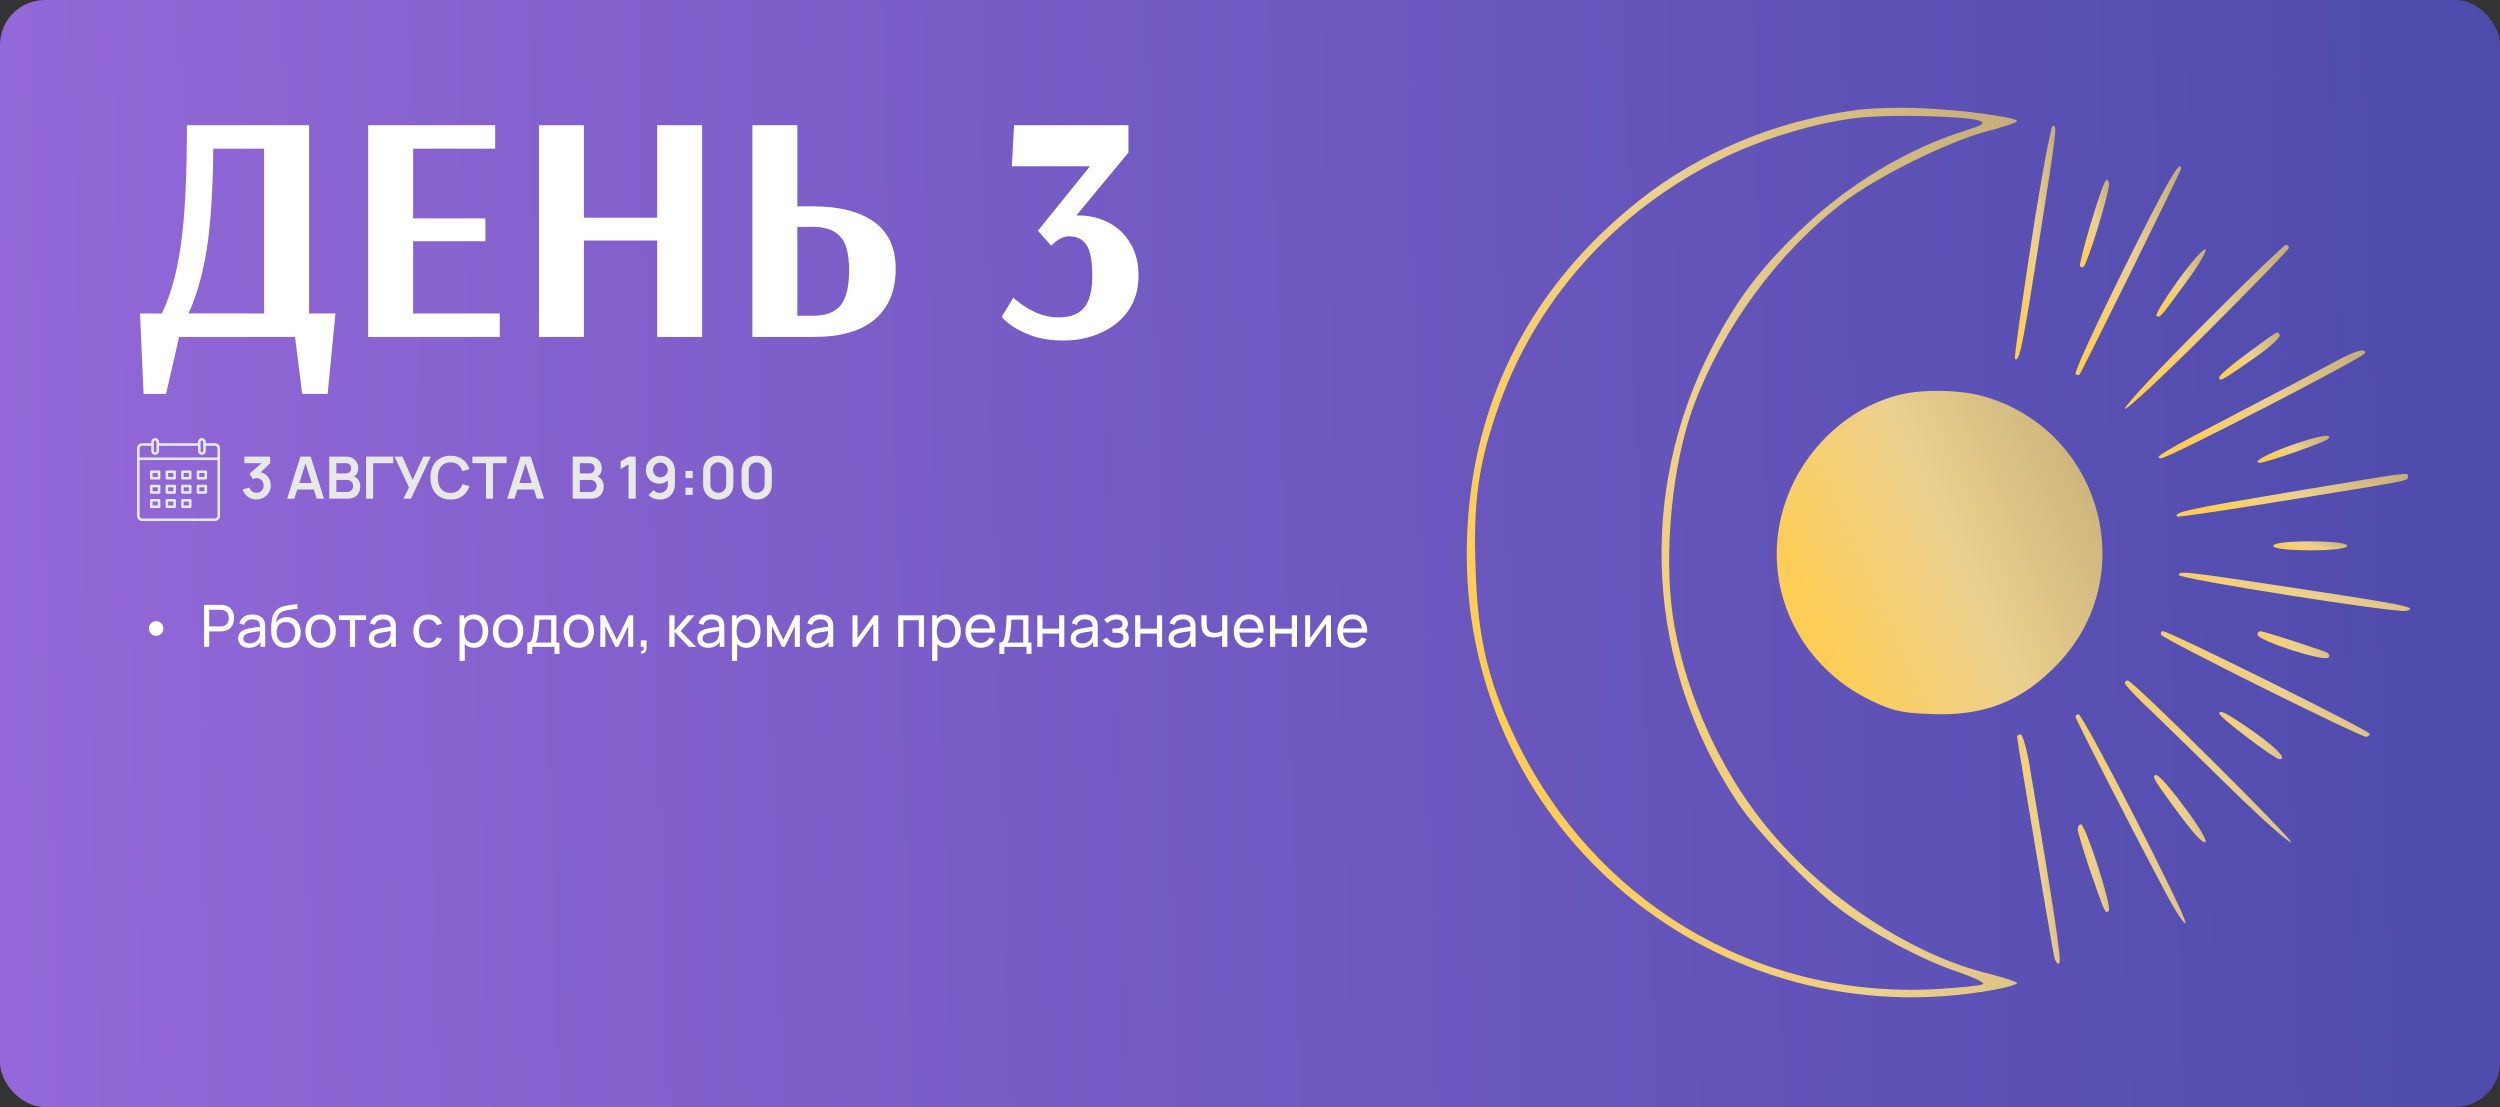 <?xml version="1.0" encoding="UTF-8"?> <svg xmlns="http://www.w3.org/2000/svg" width="1113" height="493" viewBox="0 0 1113 493" fill="none"><rect x="0" y="0" width="1113" height="493" fill="#333333" stroke="none"/> <rect width="1113" height="492.841" rx="20" fill="url(#paint0_linear_33_27105)"></rect> <path d="M114.176 222.351C113.24 222.351 112.356 222.169 111.524 221.805C110.692 221.441 109.968 220.925 109.353 220.258C108.746 219.591 108.309 218.802 108.04 217.892L111.069 217.073C111.286 217.818 111.68 218.395 112.252 218.802C112.833 219.201 113.47 219.396 114.163 219.387C114.778 219.387 115.329 219.244 115.814 218.958C116.299 218.672 116.681 218.286 116.958 217.801C117.235 217.307 117.374 216.757 117.374 216.15C117.374 215.223 117.075 214.447 116.477 213.823C115.879 213.199 115.108 212.887 114.163 212.887C113.877 212.887 113.595 212.926 113.318 213.004C113.049 213.082 112.789 213.19 112.538 213.329L111.108 210.859L117.4 205.477L117.673 206.231H108.768V203.28H120.247V206.244L115.19 211.106L115.164 210.183C116.299 210.261 117.266 210.577 118.063 211.132C118.869 211.687 119.484 212.402 119.909 213.277C120.342 214.152 120.559 215.11 120.559 216.15C120.559 217.329 120.269 218.386 119.688 219.322C119.116 220.258 118.345 220.999 117.374 221.545C116.412 222.082 115.346 222.351 114.176 222.351ZM127.833 222L133.735 203.28H138.324L144.226 222H141.002L135.646 205.204H136.348L131.057 222H127.833ZM131.122 217.944V215.019H140.95V217.944H131.122ZM146.576 222V203.28H153.999C155.264 203.28 156.3 203.536 157.106 204.047C157.921 204.55 158.523 205.195 158.913 205.984C159.312 206.773 159.511 207.587 159.511 208.428C159.511 209.459 159.264 210.335 158.77 211.054C158.285 211.773 157.622 212.259 156.781 212.51V211.86C157.96 212.129 158.852 212.688 159.459 213.537C160.074 214.386 160.382 215.353 160.382 216.436C160.382 217.545 160.17 218.516 159.745 219.348C159.32 220.18 158.688 220.83 157.847 221.298C157.015 221.766 155.984 222 154.753 222H146.576ZM149.748 219.049H154.363C154.909 219.049 155.399 218.941 155.832 218.724C156.265 218.499 156.603 218.187 156.846 217.788C157.097 217.381 157.223 216.9 157.223 216.345C157.223 215.842 157.115 215.392 156.898 214.993C156.681 214.594 156.365 214.278 155.949 214.044C155.533 213.801 155.035 213.68 154.454 213.68H149.748V219.049ZM149.748 210.755H153.96C154.411 210.755 154.814 210.668 155.169 210.495C155.524 210.322 155.806 210.066 156.014 209.728C156.222 209.39 156.326 208.974 156.326 208.48C156.326 207.83 156.118 207.288 155.702 206.855C155.286 206.422 154.705 206.205 153.96 206.205H149.748V210.755ZM162.978 222V203.28H175.068V206.218H166.111V222H162.978ZM179.616 222L182.086 216.956L175.625 203.28H179.161L183.724 213.654L188.43 203.28H191.771L182.957 222H179.616ZM200.577 222.39C198.705 222.39 197.102 221.983 195.767 221.168C194.432 220.345 193.405 219.201 192.686 217.736C191.975 216.271 191.62 214.573 191.62 212.64C191.62 210.707 191.975 209.009 192.686 207.544C193.405 206.079 194.432 204.94 195.767 204.125C197.102 203.302 198.705 202.89 200.577 202.89C202.735 202.89 204.533 203.432 205.972 204.515C207.411 205.59 208.42 207.041 209.001 208.87L205.842 209.741C205.478 208.519 204.858 207.566 203.983 206.881C203.108 206.188 201.972 205.841 200.577 205.841C199.32 205.841 198.272 206.123 197.431 206.686C196.599 207.249 195.971 208.042 195.546 209.065C195.13 210.079 194.918 211.271 194.909 212.64C194.909 214.009 195.117 215.205 195.533 216.228C195.958 217.242 196.59 218.031 197.431 218.594C198.272 219.157 199.32 219.439 200.577 219.439C201.972 219.439 203.108 219.092 203.983 218.399C204.858 217.706 205.478 216.752 205.842 215.539L209.001 216.41C208.42 218.239 207.411 219.695 205.972 220.778C204.533 221.853 202.735 222.39 200.577 222.39ZM216.353 222V206.218H210.295V203.28H225.544V206.218H219.486V222H216.353ZM225.815 222L231.717 203.28H236.306L242.208 222H238.984L233.628 205.204H234.33L229.039 222H225.815ZM229.104 217.944V215.019H238.932V217.944H229.104ZM254.968 222V203.28H262.391C263.657 203.28 264.692 203.536 265.498 204.047C266.313 204.55 266.915 205.195 267.305 205.984C267.704 206.773 267.903 207.587 267.903 208.428C267.903 209.459 267.656 210.335 267.162 211.054C266.677 211.773 266.014 212.259 265.173 212.51V211.86C266.352 212.129 267.245 212.688 267.851 213.537C268.467 214.386 268.774 215.353 268.774 216.436C268.774 217.545 268.562 218.516 268.137 219.348C267.713 220.18 267.08 220.83 266.239 221.298C265.407 221.766 264.376 222 263.145 222H254.968ZM258.14 219.049H262.755C263.301 219.049 263.791 218.941 264.224 218.724C264.658 218.499 264.996 218.187 265.238 217.788C265.49 217.381 265.615 216.9 265.615 216.345C265.615 215.842 265.507 215.392 265.29 214.993C265.074 214.594 264.757 214.278 264.341 214.044C263.925 213.801 263.427 213.68 262.846 213.68H258.14V219.049ZM258.14 210.755H262.352C262.803 210.755 263.206 210.668 263.561 210.495C263.917 210.322 264.198 210.066 264.406 209.728C264.614 209.39 264.718 208.974 264.718 208.48C264.718 207.83 264.51 207.288 264.094 206.855C263.678 206.422 263.098 206.205 262.352 206.205H258.14V210.755ZM279.826 222V206.699L276.316 208.844V205.386L279.826 203.28H283.024V222H279.826ZM294.021 202.916C295.243 202.916 296.344 203.206 297.323 203.787C298.303 204.359 299.074 205.156 299.637 206.179C300.209 207.193 300.495 208.363 300.495 209.689V215.396C300.495 216.809 300.209 218.044 299.637 219.101C299.074 220.15 298.281 220.96 297.258 221.532C296.236 222.104 295.04 222.39 293.67 222.39C292.726 222.39 291.833 222.23 290.992 221.909C290.152 221.58 289.398 221.077 288.73 220.401L290.979 218.204C291.317 218.594 291.72 218.902 292.188 219.127C292.665 219.344 293.159 219.452 293.67 219.452C294.398 219.452 295.035 219.283 295.581 218.945C296.127 218.598 296.552 218.152 296.855 217.606C297.159 217.051 297.31 216.458 297.31 215.825V212.718L297.869 213.342C297.341 213.966 296.699 214.456 295.945 214.811C295.191 215.158 294.398 215.331 293.566 215.331C292.396 215.331 291.356 215.062 290.446 214.525C289.545 213.988 288.834 213.26 288.314 212.341C287.803 211.414 287.547 210.365 287.547 209.195C287.547 208.025 287.842 206.968 288.431 206.023C289.021 205.07 289.805 204.316 290.784 203.761C291.772 203.198 292.851 202.916 294.021 202.916ZM294.021 205.906C293.415 205.906 292.86 206.053 292.357 206.348C291.855 206.643 291.456 207.041 291.161 207.544C290.867 208.038 290.719 208.588 290.719 209.195C290.719 209.802 290.862 210.356 291.148 210.859C291.443 211.362 291.837 211.76 292.331 212.055C292.834 212.35 293.389 212.497 293.995 212.497C294.602 212.497 295.157 212.35 295.659 212.055C296.162 211.76 296.561 211.362 296.855 210.859C297.159 210.356 297.31 209.802 297.31 209.195C297.31 208.606 297.163 208.064 296.868 207.57C296.574 207.067 296.175 206.664 295.672 206.361C295.178 206.058 294.628 205.906 294.021 205.906ZM305.165 220.31V217.099H308.376V220.31H305.165ZM305.191 212.861V209.65H308.402V212.861H305.191ZM319.771 222.39C318.445 222.39 317.275 222.108 316.261 221.545C315.247 220.973 314.454 220.18 313.882 219.166C313.318 218.152 313.037 216.982 313.037 215.656V209.624C313.037 208.298 313.318 207.128 313.882 206.114C314.454 205.1 315.247 204.311 316.261 203.748C317.275 203.176 318.445 202.89 319.771 202.89C321.097 202.89 322.262 203.176 323.268 203.748C324.282 204.311 325.075 205.1 325.647 206.114C326.219 207.128 326.505 208.298 326.505 209.624V215.656C326.505 216.982 326.219 218.152 325.647 219.166C325.075 220.18 324.282 220.973 323.268 221.545C322.262 222.108 321.097 222.39 319.771 222.39ZM319.771 219.413C320.429 219.413 321.027 219.257 321.565 218.945C322.102 218.624 322.527 218.2 322.839 217.671C323.151 217.134 323.307 216.536 323.307 215.877V209.39C323.307 208.723 323.151 208.125 322.839 207.596C322.527 207.059 322.102 206.634 321.565 206.322C321.027 206.001 320.429 205.841 319.771 205.841C319.112 205.841 318.514 206.001 317.977 206.322C317.439 206.634 317.015 207.059 316.703 207.596C316.391 208.125 316.235 208.723 316.235 209.39V215.877C316.235 216.536 316.391 217.134 316.703 217.671C317.015 218.2 317.439 218.624 317.977 218.945C318.514 219.257 319.112 219.413 319.771 219.413ZM336.884 222.39C335.558 222.39 334.388 222.108 333.374 221.545C332.36 220.973 331.567 220.18 330.995 219.166C330.432 218.152 330.15 216.982 330.15 215.656V209.624C330.15 208.298 330.432 207.128 330.995 206.114C331.567 205.1 332.36 204.311 333.374 203.748C334.388 203.176 335.558 202.89 336.884 202.89C338.21 202.89 339.376 203.176 340.381 203.748C341.395 204.311 342.188 205.1 342.76 206.114C343.332 207.128 343.618 208.298 343.618 209.624V215.656C343.618 216.982 343.332 218.152 342.76 219.166C342.188 220.18 341.395 220.973 340.381 221.545C339.376 222.108 338.21 222.39 336.884 222.39ZM336.884 219.413C337.543 219.413 338.141 219.257 338.678 218.945C339.215 218.624 339.64 218.2 339.952 217.671C340.264 217.134 340.42 216.536 340.42 215.877V209.39C340.42 208.723 340.264 208.125 339.952 207.596C339.64 207.059 339.215 206.634 338.678 206.322C338.141 206.001 337.543 205.841 336.884 205.841C336.225 205.841 335.627 206.001 335.09 206.322C334.553 206.634 334.128 207.059 333.816 207.596C333.504 208.125 333.348 208.723 333.348 209.39V215.877C333.348 216.536 333.504 217.134 333.816 217.671C334.128 218.2 334.553 218.624 335.09 218.945C335.627 219.257 336.225 219.413 336.884 219.413Z" fill="#E8E8E8"></path> <g clip-path="url(#clip0_33_27105)"> <path d="M67.353 226.188H70.818C71.138 226.188 71.396 225.929 71.396 225.61V222.722C71.396 222.403 71.138 222.145 70.818 222.145H67.353C67.034 222.145 66.775 222.403 66.775 222.722V225.61C66.775 225.929 67.034 226.188 67.353 226.188ZM67.93 223.3H70.241V225.033H67.93V223.3Z" fill="#E8E8E8"></path> <path d="M74.284 226.188H77.749C78.068 226.188 78.326 225.929 78.326 225.61V222.722C78.326 222.403 78.068 222.145 77.749 222.145H74.284C73.964 222.145 73.706 222.403 73.706 222.722V225.61C73.706 225.929 73.964 226.188 74.284 226.188ZM74.861 223.3H77.171V225.033H74.861V223.3Z" fill="#E8E8E8"></path> <path d="M81.214 226.188H84.68C84.999 226.188 85.257 225.929 85.257 225.61V222.722C85.257 222.403 84.999 222.145 84.68 222.145H81.214C80.895 222.145 80.637 222.403 80.637 222.722V225.61C80.637 225.929 80.895 226.188 81.214 226.188ZM81.792 223.3H84.102V225.033H81.792V223.3Z" fill="#E8E8E8"></path> <path d="M67.353 219.835H70.818C71.138 219.835 71.396 219.576 71.396 219.257V216.369C71.396 216.05 71.138 215.792 70.818 215.792H67.353C67.034 215.792 66.775 216.05 66.775 216.369V219.257C66.775 219.576 67.034 219.835 67.353 219.835ZM67.93 216.947H70.241V218.679H67.93V216.947Z" fill="#E8E8E8"></path> <path d="M74.284 219.835H77.749C78.068 219.835 78.326 219.576 78.326 219.257V216.369C78.326 216.05 78.068 215.792 77.749 215.792H74.284C73.964 215.792 73.706 216.05 73.706 216.369V219.257C73.706 219.576 73.964 219.835 74.284 219.835ZM74.861 216.947H77.171V218.679H74.861V216.947Z" fill="#E8E8E8"></path> <path d="M81.214 219.835H84.68C84.999 219.835 85.257 219.576 85.257 219.257V216.369C85.257 216.05 84.999 215.792 84.68 215.792H81.214C80.895 215.792 80.637 216.05 80.637 216.369V219.257C80.637 219.576 80.895 219.835 81.214 219.835ZM81.792 216.947H84.102V218.679H81.792V216.947Z" fill="#E8E8E8"></path> <path d="M88.145 219.835H91.61C91.929 219.835 92.188 219.576 92.188 219.257V216.369C92.188 216.05 91.929 215.792 91.61 215.792H88.145C87.825 215.792 87.567 216.05 87.567 216.369V219.257C87.567 219.576 87.825 219.835 88.145 219.835ZM88.722 216.947H91.032V218.679H88.722V216.947Z" fill="#E8E8E8"></path> <path d="M67.353 213.482H70.818C71.138 213.482 71.396 213.223 71.396 212.904V210.016C71.396 209.697 71.138 209.439 70.818 209.439H67.353C67.034 209.439 66.775 209.697 66.775 210.016V212.904C66.775 213.223 67.034 213.482 67.353 213.482ZM67.93 210.594H70.241V212.326H67.93V210.594Z" fill="#E8E8E8"></path> <path d="M74.284 213.482H77.749C78.068 213.482 78.326 213.223 78.326 212.904V210.016C78.326 209.697 78.068 209.439 77.749 209.439H74.284C73.964 209.439 73.706 209.697 73.706 210.016V212.904C73.706 213.223 73.964 213.482 74.284 213.482ZM74.861 210.594H77.171V212.326H74.861V210.594Z" fill="#E8E8E8"></path> <path d="M81.214 213.482H84.68C84.999 213.482 85.257 213.223 85.257 212.904V210.016C85.257 209.697 84.999 209.439 84.68 209.439H81.214C80.895 209.439 80.637 209.697 80.637 210.016V212.904C80.637 213.223 80.895 213.482 81.214 213.482ZM81.792 210.594H84.102V212.326H81.792V210.594Z" fill="#E8E8E8"></path> <path d="M88.145 213.482H91.61C91.929 213.482 92.188 213.223 92.188 212.904V210.016C92.188 209.697 91.929 209.439 91.61 209.439H88.145C87.825 209.439 87.567 209.697 87.567 210.016V212.904C87.567 213.223 87.825 213.482 88.145 213.482ZM88.722 210.594H91.032V212.326H88.722V210.594Z" fill="#E8E8E8"></path> <path d="M95.653 197.31H91.61V196.733C91.61 195.776 90.834 195 89.877 195C88.92 195 88.145 195.776 88.145 196.733V197.31H70.818V196.733C70.818 195.776 70.043 195 69.086 195C68.129 195 67.353 195.776 67.353 196.733V197.31H63.31C62.033 197.31 61 198.343 61 199.62V229.653C61 230.93 62.033 231.963 63.31 231.963H95.653C96.93 231.963 97.963 230.93 97.963 229.653V199.62C97.963 198.343 96.93 197.31 95.653 197.31ZM89.3 196.733C89.3 196.413 89.558 196.155 89.877 196.155C90.197 196.155 90.455 196.413 90.455 196.733V198.465V200.775C90.455 201.095 90.197 201.353 89.877 201.353C89.558 201.353 89.3 201.095 89.3 200.775V198.465V196.733ZM68.508 196.733C68.508 196.413 68.766 196.155 69.086 196.155C69.405 196.155 69.663 196.413 69.663 196.733V198.465V200.775C69.663 201.095 69.405 201.353 69.086 201.353C68.766 201.353 68.508 201.095 68.508 200.775V198.465V196.733ZM96.808 229.653C96.808 230.291 96.29 230.808 95.653 230.808H63.31C62.673 230.808 62.155 230.291 62.155 229.653V204.818H96.808V229.653ZM96.808 203.663H62.155V199.62C62.155 198.983 62.673 198.465 63.31 198.465H67.353V200.775C67.353 201.732 68.129 202.508 69.086 202.508C70.043 202.508 70.818 201.732 70.818 200.775V198.465H88.145V200.775C88.145 201.732 88.92 202.508 89.877 202.508C90.834 202.508 91.61 201.732 91.61 200.775V198.465H95.653C96.29 198.465 96.808 198.983 96.808 199.62V203.663Z" fill="#E8E8E8"></path> </g> <path d="M62.335 139.56H72.05C76.11 131.053 78.962 120.662 80.605 108.385C82.345 96.012 83.215 78.467 83.215 55.75H137.59V139.56H149.335L145.855 175.375H134.545L131.355 150H79.735L73.935 175.375H63.93L62.335 139.56ZM117.58 139.56V66.19H94.96C94.767 84.847 93.8 99.733 92.06 110.85C90.32 121.87 87.613 131.44 83.94 139.56H117.58ZM163.905 150V55.75H220.455V66.19H183.915V97.22H216.105V107.37H183.915V139.56H222.485V150H163.905ZM239.945 150V55.75H259.955V96.93H292.58V55.75H312.59V150H292.58V107.08H259.955V150H239.945ZM334.96 55.75H354.97V91.855H361.785C373.675 91.855 382.81 94.175 389.19 98.815C395.57 103.455 398.76 110.415 398.76 119.695C398.76 129.362 395.667 136.853 389.48 142.17C383.39 147.39 374.352 150 362.365 150H334.96V55.75ZM361.93 140.575C367.633 140.575 371.742 139.028 374.255 135.935C376.768 132.745 378.025 127.525 378.025 120.275C378.025 113.122 376.72 108.143 374.11 105.34C371.5 102.44 367.392 100.99 361.785 100.99H354.97V140.575H361.93ZM473.669 151.595C467.966 151.595 463.036 150.822 458.879 149.275C454.819 147.728 451.629 146.037 449.309 144.2C447.086 142.363 445.974 141.3 445.974 141.01L451.194 132.455C451.194 132.648 452.209 133.518 454.239 135.065C456.269 136.612 458.783 138.062 461.779 139.415C464.776 140.672 467.918 141.3 471.204 141.3C476.424 141.3 480.243 139.85 482.659 136.95C485.076 134.05 486.284 129.265 486.284 122.595C486.284 116.312 485.463 111.865 483.819 109.255C482.176 106.548 479.518 105.195 475.844 105.195C473.428 105.195 470.914 106.5 468.304 109.11L468.014 109.4L462.069 102.73L485.269 74.02H450.469L451.484 55.75H502.379V67.93L479.179 95.915H480.049C484.979 95.915 489.474 96.978 493.534 99.105C497.691 101.232 500.929 104.325 503.249 108.385C505.666 112.348 506.874 117.133 506.874 122.74C506.874 128.83 505.328 134.05 502.234 138.4C499.141 142.75 495.033 146.037 489.909 148.26C484.883 150.483 479.469 151.595 473.669 151.595Z" fill="white"></path> <path d="M69.566 283.06C68.951 283.06 68.392 282.917 67.889 282.631C67.395 282.345 66.996 281.959 66.693 281.474C66.398 280.98 66.251 280.425 66.251 279.81C66.251 279.195 66.398 278.64 66.693 278.146C66.996 277.652 67.395 277.266 67.889 276.989C68.392 276.703 68.951 276.56 69.566 276.56C70.138 276.56 70.667 276.703 71.152 276.989C71.637 277.266 72.023 277.652 72.309 278.146C72.604 278.64 72.751 279.195 72.751 279.81C72.751 280.425 72.604 280.98 72.309 281.474C72.023 281.959 71.637 282.345 71.152 282.631C70.667 282.917 70.138 283.06 69.566 283.06ZM90.82 288V269.28H98.217C98.399 269.28 98.616 269.289 98.867 269.306C99.118 269.315 99.361 269.341 99.595 269.384C100.609 269.54 101.458 269.887 102.143 270.424C102.836 270.961 103.356 271.642 103.703 272.465C104.05 273.28 104.223 274.185 104.223 275.182C104.223 276.17 104.045 277.076 103.69 277.899C103.343 278.714 102.823 279.394 102.13 279.94C101.445 280.477 100.6 280.824 99.595 280.98C99.361 281.015 99.118 281.041 98.867 281.058C98.616 281.075 98.399 281.084 98.217 281.084H93.134V288H90.82ZM93.134 278.887H98.139C98.304 278.887 98.49 278.878 98.698 278.861C98.915 278.844 99.118 278.813 99.309 278.77C99.907 278.631 100.392 278.38 100.765 278.016C101.146 277.643 101.424 277.21 101.597 276.716C101.77 276.213 101.857 275.702 101.857 275.182C101.857 274.662 101.77 274.155 101.597 273.661C101.424 273.158 101.146 272.721 100.765 272.348C100.392 271.975 99.907 271.724 99.309 271.594C99.118 271.542 98.915 271.512 98.698 271.503C98.49 271.486 98.304 271.477 98.139 271.477H93.134V278.887ZM110.807 288.39C109.758 288.39 108.879 288.199 108.168 287.818C107.466 287.428 106.933 286.917 106.569 286.284C106.214 285.651 106.036 284.958 106.036 284.204C106.036 283.467 106.175 282.83 106.452 282.293C106.738 281.747 107.137 281.296 107.648 280.941C108.159 280.577 108.77 280.291 109.481 280.083C110.148 279.901 110.894 279.745 111.717 279.615C112.549 279.476 113.39 279.351 114.239 279.238C115.088 279.125 115.881 279.017 116.618 278.913L115.786 279.394C115.812 278.146 115.561 277.223 115.032 276.625C114.512 276.027 113.611 275.728 112.328 275.728C111.479 275.728 110.733 275.923 110.092 276.313C109.459 276.694 109.013 277.318 108.753 278.185L106.556 277.522C106.894 276.291 107.548 275.325 108.519 274.623C109.49 273.921 110.768 273.57 112.354 273.57C113.628 273.57 114.72 273.8 115.63 274.259C116.549 274.71 117.207 275.394 117.606 276.313C117.805 276.746 117.931 277.219 117.983 277.73C118.035 278.233 118.061 278.761 118.061 279.316V288H116.007V284.633L116.488 284.945C115.959 286.08 115.218 286.938 114.265 287.519C113.32 288.1 112.168 288.39 110.807 288.39ZM111.158 286.453C111.99 286.453 112.709 286.306 113.316 286.011C113.931 285.708 114.425 285.313 114.798 284.828C115.171 284.334 115.413 283.797 115.526 283.216C115.656 282.783 115.725 282.302 115.734 281.773C115.751 281.236 115.76 280.824 115.76 280.538L116.566 280.889C115.812 280.993 115.071 281.093 114.343 281.188C113.615 281.283 112.926 281.387 112.276 281.5C111.626 281.604 111.041 281.73 110.521 281.877C110.14 281.998 109.78 282.154 109.442 282.345C109.113 282.536 108.844 282.783 108.636 283.086C108.437 283.381 108.337 283.749 108.337 284.191C108.337 284.572 108.432 284.936 108.623 285.283C108.822 285.63 109.126 285.911 109.533 286.128C109.949 286.345 110.491 286.453 111.158 286.453ZM127.148 288.403C125.822 288.394 124.691 288.108 123.755 287.545C122.819 286.973 122.091 286.137 121.571 285.036C121.051 283.935 120.761 282.588 120.7 280.993C120.665 280.256 120.674 279.446 120.726 278.562C120.787 277.678 120.882 276.829 121.012 276.014C121.151 275.199 121.324 274.528 121.532 273.999C121.766 273.366 122.095 272.781 122.52 272.244C122.953 271.698 123.439 271.247 123.976 270.892C124.522 270.519 125.133 270.229 125.809 270.021C126.485 269.813 127.191 269.653 127.928 269.54C128.673 269.419 129.419 269.315 130.164 269.228C130.909 269.133 131.62 269.02 132.296 268.89L132.53 270.97C132.053 271.074 131.49 271.165 130.84 271.243C130.19 271.312 129.514 271.395 128.812 271.49C128.119 271.585 127.451 271.72 126.81 271.893C126.177 272.058 125.631 272.287 125.172 272.582C124.496 272.989 123.976 273.6 123.612 274.415C123.257 275.221 123.04 276.127 122.962 277.132C123.499 276.3 124.197 275.689 125.055 275.299C125.913 274.909 126.827 274.714 127.798 274.714C129.055 274.714 130.138 275.009 131.048 275.598C131.958 276.179 132.656 276.98 133.141 278.003C133.635 279.026 133.882 280.191 133.882 281.5C133.882 282.887 133.605 284.1 133.05 285.14C132.495 286.18 131.711 286.986 130.697 287.558C129.692 288.13 128.509 288.412 127.148 288.403ZM127.291 286.206C128.652 286.206 129.683 285.786 130.385 284.945C131.087 284.096 131.438 282.969 131.438 281.565C131.438 280.126 131.074 278.995 130.346 278.172C129.618 277.34 128.595 276.924 127.278 276.924C125.943 276.924 124.921 277.34 124.21 278.172C123.508 278.995 123.157 280.126 123.157 281.565C123.157 283.012 123.512 284.148 124.223 284.971C124.934 285.794 125.956 286.206 127.291 286.206ZM142.732 288.39C141.336 288.39 140.132 288.074 139.118 287.441C138.112 286.808 137.337 285.933 136.791 284.815C136.245 283.697 135.972 282.414 135.972 280.967C135.972 279.494 136.249 278.202 136.804 277.093C137.358 275.984 138.143 275.121 139.157 274.506C140.171 273.882 141.362 273.57 142.732 273.57C144.136 273.57 145.345 273.886 146.359 274.519C147.373 275.143 148.148 276.014 148.686 277.132C149.232 278.241 149.505 279.52 149.505 280.967C149.505 282.432 149.232 283.723 148.686 284.841C148.14 285.95 147.36 286.821 146.346 287.454C145.332 288.078 144.127 288.39 142.732 288.39ZM142.732 286.193C144.188 286.193 145.271 285.708 145.982 284.737C146.692 283.766 147.048 282.51 147.048 280.967C147.048 279.381 146.688 278.12 145.969 277.184C145.249 276.239 144.17 275.767 142.732 275.767C141.752 275.767 140.946 275.988 140.314 276.43C139.681 276.872 139.209 277.483 138.897 278.263C138.585 279.043 138.429 279.944 138.429 280.967C138.429 282.544 138.793 283.81 139.521 284.763C140.249 285.716 141.319 286.193 142.732 286.193ZM155.78 288V276.066H150.892V273.96H162.982V276.066H158.094V288H155.78ZM168.977 288.39C167.928 288.39 167.049 288.199 166.338 287.818C165.636 287.428 165.103 286.917 164.739 286.284C164.384 285.651 164.206 284.958 164.206 284.204C164.206 283.467 164.345 282.83 164.622 282.293C164.908 281.747 165.307 281.296 165.818 280.941C166.329 280.577 166.94 280.291 167.651 280.083C168.318 279.901 169.064 279.745 169.887 279.615C170.719 279.476 171.56 279.351 172.409 279.238C173.258 279.125 174.051 279.017 174.788 278.913L173.956 279.394C173.982 278.146 173.731 277.223 173.202 276.625C172.682 276.027 171.781 275.728 170.498 275.728C169.649 275.728 168.903 275.923 168.262 276.313C167.629 276.694 167.183 277.318 166.923 278.185L164.726 277.522C165.064 276.291 165.718 275.325 166.689 274.623C167.66 273.921 168.938 273.57 170.524 273.57C171.798 273.57 172.89 273.8 173.8 274.259C174.719 274.71 175.377 275.394 175.776 276.313C175.975 276.746 176.101 277.219 176.153 277.73C176.205 278.233 176.231 278.761 176.231 279.316V288H174.177V284.633L174.658 284.945C174.129 286.08 173.388 286.938 172.435 287.519C171.49 288.1 170.338 288.39 168.977 288.39ZM169.328 286.453C170.16 286.453 170.879 286.306 171.486 286.011C172.101 285.708 172.595 285.313 172.968 284.828C173.341 284.334 173.583 283.797 173.696 283.216C173.826 282.783 173.895 282.302 173.904 281.773C173.921 281.236 173.93 280.824 173.93 280.538L174.736 280.889C173.982 280.993 173.241 281.093 172.513 281.188C171.785 281.283 171.096 281.387 170.446 281.5C169.796 281.604 169.211 281.73 168.691 281.877C168.31 281.998 167.95 282.154 167.612 282.345C167.283 282.536 167.014 282.783 166.806 283.086C166.607 283.381 166.507 283.749 166.507 284.191C166.507 284.572 166.602 284.936 166.793 285.283C166.992 285.63 167.296 285.911 167.703 286.128C168.119 286.345 168.661 286.453 169.328 286.453ZM190.731 288.39C189.31 288.39 188.101 288.074 187.104 287.441C186.116 286.8 185.362 285.92 184.842 284.802C184.322 283.684 184.053 282.41 184.036 280.98C184.053 279.515 184.326 278.228 184.855 277.119C185.392 276.001 186.159 275.13 187.156 274.506C188.153 273.882 189.353 273.57 190.757 273.57C192.239 273.57 193.513 273.934 194.579 274.662C195.654 275.39 196.373 276.387 196.737 277.652L194.449 278.341C194.154 277.526 193.673 276.894 193.006 276.443C192.347 275.992 191.589 275.767 190.731 275.767C189.769 275.767 188.976 275.992 188.352 276.443C187.728 276.885 187.264 277.5 186.961 278.289C186.658 279.069 186.502 279.966 186.493 280.98C186.51 282.54 186.87 283.801 187.572 284.763C188.283 285.716 189.336 286.193 190.731 286.193C191.65 286.193 192.412 285.985 193.019 285.569C193.626 285.144 194.085 284.533 194.397 283.736L196.737 284.347C196.252 285.656 195.493 286.657 194.462 287.35C193.431 288.043 192.187 288.39 190.731 288.39ZM211.043 288.39C209.726 288.39 208.617 288.065 207.715 287.415C206.814 286.756 206.129 285.868 205.661 284.75C205.202 283.623 204.972 282.362 204.972 280.967C204.972 279.554 205.202 278.289 205.661 277.171C206.129 276.053 206.814 275.173 207.715 274.532C208.625 273.891 209.739 273.57 211.056 273.57C212.356 273.57 213.474 273.895 214.41 274.545C215.355 275.186 216.079 276.066 216.581 277.184C217.084 278.302 217.335 279.563 217.335 280.967C217.335 282.371 217.084 283.632 216.581 284.75C216.079 285.868 215.355 286.756 214.41 287.415C213.474 288.065 212.352 288.39 211.043 288.39ZM204.582 294.24V273.96H206.649V284.295H206.909V294.24H204.582ZM210.757 286.271C211.685 286.271 212.452 286.037 213.058 285.569C213.665 285.101 214.12 284.468 214.423 283.671C214.727 282.865 214.878 281.964 214.878 280.967C214.878 279.979 214.727 279.086 214.423 278.289C214.129 277.492 213.669 276.859 213.045 276.391C212.43 275.923 211.646 275.689 210.692 275.689C209.782 275.689 209.028 275.914 208.43 276.365C207.832 276.807 207.386 277.427 207.091 278.224C206.797 279.013 206.649 279.927 206.649 280.967C206.649 281.99 206.792 282.904 207.078 283.71C207.373 284.507 207.824 285.136 208.43 285.595C209.037 286.046 209.813 286.271 210.757 286.271ZM226.165 288.39C224.77 288.39 223.565 288.074 222.551 287.441C221.546 286.808 220.77 285.933 220.224 284.815C219.678 283.697 219.405 282.414 219.405 280.967C219.405 279.494 219.683 278.202 220.237 277.093C220.792 275.984 221.576 275.121 222.59 274.506C223.604 273.882 224.796 273.57 226.165 273.57C227.569 273.57 228.778 273.886 229.792 274.519C230.806 275.143 231.582 276.014 232.119 277.132C232.665 278.241 232.938 279.52 232.938 280.967C232.938 282.432 232.665 283.723 232.119 284.841C231.573 285.95 230.793 286.821 229.779 287.454C228.765 288.078 227.561 288.39 226.165 288.39ZM226.165 286.193C227.621 286.193 228.705 285.708 229.415 284.737C230.126 283.766 230.481 282.51 230.481 280.967C230.481 279.381 230.122 278.12 229.402 277.184C228.683 276.239 227.604 275.767 226.165 275.767C225.186 275.767 224.38 275.988 223.747 276.43C223.115 276.872 222.642 277.483 222.33 278.263C222.018 279.043 221.862 279.944 221.862 280.967C221.862 282.544 222.226 283.81 222.954 284.763C223.682 285.716 224.753 286.193 226.165 286.193ZM234.76 291.12V286.089C235.549 286.089 236.112 285.833 236.45 285.322C236.788 284.802 237.061 283.948 237.269 282.761C237.408 282.016 237.521 281.218 237.607 280.369C237.694 279.52 237.768 278.575 237.828 277.535C237.898 276.486 237.963 275.295 238.023 273.96H247.695V286.089H249.06V291.12H246.85V288H236.97V291.12H234.76ZM238.322 286.089H245.381V275.871H240.116C240.09 276.486 240.056 277.132 240.012 277.808C239.969 278.475 239.917 279.143 239.856 279.81C239.804 280.477 239.739 281.11 239.661 281.708C239.592 282.297 239.51 282.826 239.414 283.294C239.302 283.944 239.172 284.494 239.024 284.945C238.877 285.396 238.643 285.777 238.322 286.089ZM257.65 288.39C256.254 288.39 255.05 288.074 254.036 287.441C253.03 286.808 252.255 285.933 251.709 284.815C251.163 283.697 250.89 282.414 250.89 280.967C250.89 279.494 251.167 278.202 251.722 277.093C252.276 275.984 253.061 275.121 254.075 274.506C255.089 273.882 256.28 273.57 257.65 273.57C259.054 273.57 260.263 273.886 261.277 274.519C262.291 275.143 263.066 276.014 263.604 277.132C264.15 278.241 264.423 279.52 264.423 280.967C264.423 282.432 264.15 283.723 263.604 284.841C263.058 285.95 262.278 286.821 261.264 287.454C260.25 288.078 259.045 288.39 257.65 288.39ZM257.65 286.193C259.106 286.193 260.189 285.708 260.9 284.737C261.61 283.766 261.966 282.51 261.966 280.967C261.966 279.381 261.606 278.12 260.887 277.184C260.167 276.239 259.088 275.767 257.65 275.767C256.67 275.767 255.864 275.988 255.232 276.43C254.599 276.872 254.127 277.483 253.815 278.263C253.503 279.043 253.347 279.944 253.347 280.967C253.347 282.544 253.711 283.81 254.439 284.763C255.167 285.716 256.237 286.193 257.65 286.193ZM267.272 288V273.96H269.261L274.591 284.854L279.921 273.96H281.91V288H279.674V278.783L275.202 288H273.98L269.508 278.783V288H267.272ZM285.281 290.912L285.424 289.833C285.788 289.859 286.061 289.79 286.243 289.625C286.425 289.46 286.542 289.235 286.594 288.949C286.646 288.663 286.654 288.347 286.62 288H285.281V285.062H287.829V288.39C287.829 289.3 287.603 289.985 287.153 290.444C286.711 290.903 286.087 291.059 285.281 290.912ZM297.969 288L297.982 273.96H300.322V280.72L306.211 273.96H309.214L303.013 280.98L309.942 288H306.705L300.322 281.24V288H297.969ZM315.227 288.39C314.178 288.39 313.299 288.199 312.588 287.818C311.886 287.428 311.353 286.917 310.989 286.284C310.634 285.651 310.456 284.958 310.456 284.204C310.456 283.467 310.595 282.83 310.872 282.293C311.158 281.747 311.557 281.296 312.068 280.941C312.579 280.577 313.19 280.291 313.901 280.083C314.568 279.901 315.314 279.745 316.137 279.615C316.969 279.476 317.81 279.351 318.659 279.238C319.508 279.125 320.301 279.017 321.038 278.913L320.206 279.394C320.232 278.146 319.981 277.223 319.452 276.625C318.932 276.027 318.031 275.728 316.748 275.728C315.899 275.728 315.153 275.923 314.512 276.313C313.879 276.694 313.433 277.318 313.173 278.185L310.976 277.522C311.314 276.291 311.968 275.325 312.939 274.623C313.91 273.921 315.188 273.57 316.774 273.57C318.048 273.57 319.14 273.8 320.05 274.259C320.969 274.71 321.627 275.394 322.026 276.313C322.225 276.746 322.351 277.219 322.403 277.73C322.455 278.233 322.481 278.761 322.481 279.316V288H320.427V284.633L320.908 284.945C320.379 286.08 319.638 286.938 318.685 287.519C317.74 288.1 316.588 288.39 315.227 288.39ZM315.578 286.453C316.41 286.453 317.129 286.306 317.736 286.011C318.351 285.708 318.845 285.313 319.218 284.828C319.591 284.334 319.833 283.797 319.946 283.216C320.076 282.783 320.145 282.302 320.154 281.773C320.171 281.236 320.18 280.824 320.18 280.538L320.986 280.889C320.232 280.993 319.491 281.093 318.763 281.188C318.035 281.283 317.346 281.387 316.696 281.5C316.046 281.604 315.461 281.73 314.941 281.877C314.56 281.998 314.2 282.154 313.862 282.345C313.533 282.536 313.264 282.783 313.056 283.086C312.857 283.381 312.757 283.749 312.757 284.191C312.757 284.572 312.852 284.936 313.043 285.283C313.242 285.63 313.546 285.911 313.953 286.128C314.369 286.345 314.911 286.453 315.578 286.453ZM332.309 288.39C330.992 288.39 329.882 288.065 328.981 287.415C328.08 286.756 327.395 285.868 326.927 284.75C326.468 283.623 326.238 282.362 326.238 280.967C326.238 279.554 326.468 278.289 326.927 277.171C327.395 276.053 328.08 275.173 328.981 274.532C329.891 273.891 331.005 273.57 332.322 273.57C333.622 273.57 334.74 273.895 335.676 274.545C336.621 275.186 337.344 276.066 337.847 277.184C338.35 278.302 338.601 279.563 338.601 280.967C338.601 282.371 338.35 283.632 337.847 284.75C337.344 285.868 336.621 286.756 335.676 287.415C334.74 288.065 333.618 288.39 332.309 288.39ZM325.848 294.24V273.96H327.915V284.295H328.175V294.24H325.848ZM332.023 286.271C332.95 286.271 333.717 286.037 334.324 285.569C334.931 285.101 335.386 284.468 335.689 283.671C335.992 282.865 336.144 281.964 336.144 280.967C336.144 279.979 335.992 279.086 335.689 278.289C335.394 277.492 334.935 276.859 334.311 276.391C333.696 275.923 332.911 275.689 331.958 275.689C331.048 275.689 330.294 275.914 329.696 276.365C329.098 276.807 328.652 277.427 328.357 278.224C328.062 279.013 327.915 279.927 327.915 280.967C327.915 281.99 328.058 282.904 328.344 283.71C328.639 284.507 329.089 285.136 329.696 285.595C330.303 286.046 331.078 286.271 332.023 286.271ZM341.438 288V273.96H343.427L348.757 284.854L354.087 273.96H356.076V288H353.84V278.783L349.368 288H348.146L343.674 278.783V288H341.438ZM363.698 288.39C362.649 288.39 361.769 288.199 361.059 287.818C360.357 287.428 359.824 286.917 359.46 286.284C359.104 285.651 358.927 284.958 358.927 284.204C358.927 283.467 359.065 282.83 359.343 282.293C359.629 281.747 360.027 281.296 360.539 280.941C361.05 280.577 361.661 280.291 362.372 280.083C363.039 279.901 363.784 279.745 364.608 279.615C365.44 279.476 366.28 279.351 367.13 279.238C367.979 279.125 368.772 279.017 369.509 278.913L368.677 279.394C368.703 278.146 368.451 277.223 367.923 276.625C367.403 276.027 366.501 275.728 365.219 275.728C364.369 275.728 363.624 275.923 362.983 276.313C362.35 276.694 361.904 277.318 361.644 278.185L359.447 277.522C359.785 276.291 360.439 275.325 361.41 274.623C362.38 273.921 363.659 273.57 365.245 273.57C366.519 273.57 367.611 273.8 368.521 274.259C369.439 274.71 370.098 275.394 370.497 276.313C370.696 276.746 370.822 277.219 370.874 277.73C370.926 278.233 370.952 278.761 370.952 279.316V288H368.898V284.633L369.379 284.945C368.85 286.08 368.109 286.938 367.156 287.519C366.211 288.1 365.058 288.39 363.698 288.39ZM364.049 286.453C364.881 286.453 365.6 286.306 366.207 286.011C366.822 285.708 367.316 285.313 367.689 284.828C368.061 284.334 368.304 283.797 368.417 283.216C368.547 282.783 368.616 282.302 368.625 281.773C368.642 281.236 368.651 280.824 368.651 280.538L369.457 280.889C368.703 280.993 367.962 281.093 367.234 281.188C366.506 281.283 365.817 281.387 365.167 281.5C364.517 281.604 363.932 281.73 363.412 281.877C363.03 281.998 362.671 282.154 362.333 282.345C362.003 282.536 361.735 282.783 361.527 283.086C361.327 283.381 361.228 283.749 361.228 284.191C361.228 284.572 361.323 284.936 361.514 285.283C361.713 285.63 362.016 285.911 362.424 286.128C362.84 286.345 363.381 286.453 364.049 286.453ZM391.029 273.96V288H388.793V277.652L381.435 288H379.524V273.96H381.76V284.165L389.131 273.96H391.029ZM399.862 288V273.96H411.367V288H409.053V276.157H402.176V288H399.862ZM421.456 288.39C420.138 288.39 419.029 288.065 418.128 287.415C417.226 286.756 416.542 285.868 416.074 284.75C415.614 283.623 415.385 282.362 415.385 280.967C415.385 279.554 415.614 278.289 416.074 277.171C416.542 276.053 417.226 275.173 418.128 274.532C419.038 273.891 420.151 273.57 421.469 273.57C422.769 273.57 423.887 273.895 424.823 274.545C425.767 275.186 426.491 276.066 426.994 277.184C427.496 278.302 427.748 279.563 427.748 280.967C427.748 282.371 427.496 283.632 426.994 284.75C426.491 285.868 425.767 286.756 424.823 287.415C423.887 288.065 422.764 288.39 421.456 288.39ZM414.995 294.24V273.96H417.062V284.295H417.322V294.24H414.995ZM421.17 286.271C422.097 286.271 422.864 286.037 423.471 285.569C424.077 285.101 424.532 284.468 424.836 283.671C425.139 282.865 425.291 281.964 425.291 280.967C425.291 279.979 425.139 279.086 424.836 278.289C424.541 277.492 424.082 276.859 423.458 276.391C422.842 275.923 422.058 275.689 421.105 275.689C420.195 275.689 419.441 275.914 418.843 276.365C418.245 276.807 417.798 277.427 417.504 278.224C417.209 279.013 417.062 279.927 417.062 280.967C417.062 281.99 417.205 282.904 417.491 283.71C417.785 284.507 418.236 285.136 418.843 285.595C419.449 286.046 420.225 286.271 421.17 286.271ZM436.681 288.39C435.303 288.39 434.099 288.087 433.067 287.48C432.045 286.865 431.247 286.011 430.675 284.919C430.103 283.818 429.817 282.536 429.817 281.071C429.817 279.537 430.099 278.211 430.662 277.093C431.226 275.966 432.01 275.1 433.015 274.493C434.029 273.878 435.217 273.57 436.577 273.57C437.99 273.57 439.19 273.895 440.178 274.545C441.175 275.195 441.92 276.122 442.414 277.327C442.917 278.532 443.134 279.966 443.064 281.63H440.724V280.798C440.698 279.073 440.347 277.786 439.671 276.937C438.995 276.079 437.99 275.65 436.655 275.65C435.225 275.65 434.138 276.109 433.392 277.028C432.647 277.947 432.274 279.264 432.274 280.98C432.274 282.635 432.647 283.918 433.392 284.828C434.138 285.738 435.199 286.193 436.577 286.193C437.505 286.193 438.311 285.981 438.995 285.556C439.68 285.131 440.217 284.52 440.607 283.723L442.83 284.49C442.284 285.729 441.461 286.691 440.36 287.376C439.268 288.052 438.042 288.39 436.681 288.39ZM431.494 281.63V279.771H441.868V281.63H431.494ZM444.919 291.12V286.089C445.707 286.089 446.271 285.833 446.609 285.322C446.947 284.802 447.22 283.948 447.428 282.761C447.566 282.016 447.679 281.218 447.766 280.369C447.852 279.52 447.926 278.575 447.987 277.535C448.056 276.486 448.121 275.295 448.182 273.96H457.854V286.089H459.219V291.12H457.009V288H447.129V291.12H444.919ZM448.481 286.089H455.54V275.871H450.275C450.249 276.486 450.214 277.132 450.171 277.808C450.127 278.475 450.075 279.143 450.015 279.81C449.963 280.477 449.898 281.11 449.82 281.708C449.75 282.297 449.668 282.826 449.573 283.294C449.46 283.944 449.33 284.494 449.183 284.945C449.035 285.396 448.801 285.777 448.481 286.089ZM461.815 288V273.96H464.129V279.875H471.513V273.96H473.827V288H471.513V282.072H464.129V288H461.815ZM481.459 288.39C480.411 288.39 479.531 288.199 478.82 287.818C478.118 287.428 477.585 286.917 477.221 286.284C476.866 285.651 476.688 284.958 476.688 284.204C476.688 283.467 476.827 282.83 477.104 282.293C477.39 281.747 477.789 281.296 478.3 280.941C478.812 280.577 479.423 280.291 480.133 280.083C480.801 279.901 481.546 279.745 482.369 279.615C483.201 279.476 484.042 279.351 484.891 279.238C485.741 279.125 486.534 279.017 487.27 278.913L486.438 279.394C486.464 278.146 486.213 277.223 485.684 276.625C485.164 276.027 484.263 275.728 482.98 275.728C482.131 275.728 481.386 275.923 480.744 276.313C480.112 276.694 479.665 277.318 479.405 278.185L477.208 277.522C477.546 276.291 478.201 275.325 479.171 274.623C480.142 273.921 481.42 273.57 483.006 273.57C484.28 273.57 485.372 273.8 486.282 274.259C487.201 274.71 487.86 275.394 488.258 276.313C488.458 276.746 488.583 277.219 488.635 277.73C488.687 278.233 488.713 278.761 488.713 279.316V288H486.659V284.633L487.14 284.945C486.612 286.08 485.871 286.938 484.917 287.519C483.973 288.1 482.82 288.39 481.459 288.39ZM481.81 286.453C482.642 286.453 483.362 286.306 483.968 286.011C484.584 285.708 485.078 285.313 485.45 284.828C485.823 284.334 486.066 283.797 486.178 283.216C486.308 282.783 486.378 282.302 486.386 281.773C486.404 281.236 486.412 280.824 486.412 280.538L487.218 280.889C486.464 280.993 485.723 281.093 484.995 281.188C484.267 281.283 483.578 281.387 482.928 281.5C482.278 281.604 481.693 281.73 481.173 281.877C480.792 281.998 480.432 282.154 480.094 282.345C479.765 282.536 479.496 282.783 479.288 283.086C479.089 283.381 478.989 283.749 478.989 284.191C478.989 284.572 479.085 284.936 479.275 285.283C479.475 285.63 479.778 285.911 480.185 286.128C480.601 286.345 481.143 286.453 481.81 286.453ZM497.124 288.39C495.738 288.39 494.511 288.091 493.445 287.493C492.379 286.886 491.539 286.054 490.923 284.997L492.769 283.801C493.281 284.572 493.892 285.166 494.602 285.582C495.313 285.989 496.123 286.193 497.033 286.193C497.987 286.193 498.745 285.976 499.308 285.543C499.872 285.101 500.153 284.507 500.153 283.762C500.153 283.207 500.015 282.783 499.737 282.488C499.46 282.193 499.061 281.99 498.541 281.877C498.021 281.764 497.402 281.708 496.682 281.708H495.226V279.797H496.669C497.579 279.797 498.32 279.65 498.892 279.355C499.464 279.06 499.75 278.558 499.75 277.847C499.75 277.119 499.482 276.59 498.944 276.261C498.416 275.923 497.783 275.754 497.046 275.754C496.266 275.754 495.521 275.919 494.81 276.248C494.1 276.569 493.489 276.976 492.977 277.47L491.573 275.897C492.301 275.152 493.138 274.58 494.082 274.181C495.036 273.774 496.071 273.57 497.189 273.57C498.091 273.57 498.914 273.73 499.659 274.051C500.413 274.363 501.011 274.827 501.453 275.442C501.904 276.049 502.129 276.79 502.129 277.665C502.129 278.41 501.956 279.073 501.609 279.654C501.263 280.235 500.751 280.742 500.075 281.175L499.984 280.356C500.556 280.495 501.029 280.75 501.401 281.123C501.783 281.487 502.064 281.92 502.246 282.423C502.428 282.926 502.519 283.45 502.519 283.996C502.519 284.915 502.277 285.703 501.791 286.362C501.315 287.012 500.669 287.515 499.854 287.87C499.04 288.217 498.13 288.39 497.124 288.39ZM505.36 288V273.96H507.674V279.875H515.058V273.96H517.372V288H515.058V282.072H507.674V288H505.36ZM525.004 288.39C523.956 288.39 523.076 288.199 522.365 287.818C521.663 287.428 521.13 286.917 520.766 286.284C520.411 285.651 520.233 284.958 520.233 284.204C520.233 283.467 520.372 282.83 520.649 282.293C520.935 281.747 521.334 281.296 521.845 280.941C522.357 280.577 522.968 280.291 523.678 280.083C524.346 279.901 525.091 279.745 525.914 279.615C526.746 279.476 527.587 279.351 528.436 279.238C529.286 279.125 530.079 279.017 530.815 278.913L529.983 279.394C530.009 278.146 529.758 277.223 529.229 276.625C528.709 276.027 527.808 275.728 526.525 275.728C525.676 275.728 524.931 275.923 524.289 276.313C523.657 276.694 523.21 277.318 522.95 278.185L520.753 277.522C521.091 276.291 521.746 275.325 522.716 274.623C523.687 273.921 524.965 273.57 526.551 273.57C527.825 273.57 528.917 273.8 529.827 274.259C530.746 274.71 531.405 275.394 531.803 276.313C532.003 276.746 532.128 277.219 532.18 277.73C532.232 278.233 532.258 278.761 532.258 279.316V288H530.204V284.633L530.685 284.945C530.157 286.08 529.416 286.938 528.462 287.519C527.518 288.1 526.365 288.39 525.004 288.39ZM525.355 286.453C526.187 286.453 526.907 286.306 527.513 286.011C528.129 285.708 528.623 285.313 528.995 284.828C529.368 284.334 529.611 283.797 529.723 283.216C529.853 282.783 529.923 282.302 529.931 281.773C529.949 281.236 529.957 280.824 529.957 280.538L530.763 280.889C530.009 280.993 529.268 281.093 528.54 281.188C527.812 281.283 527.123 281.387 526.473 281.5C525.823 281.604 525.238 281.73 524.718 281.877C524.337 281.998 523.977 282.154 523.639 282.345C523.31 282.536 523.041 282.783 522.833 283.086C522.634 283.381 522.534 283.749 522.534 284.191C522.534 284.572 522.63 284.936 522.82 285.283C523.02 285.63 523.323 285.911 523.73 286.128C524.146 286.345 524.688 286.453 525.355 286.453ZM544.088 288V282.943C543.62 283.177 543.053 283.376 542.385 283.541C541.727 283.706 541.02 283.788 540.266 283.788C538.836 283.788 537.684 283.467 536.808 282.826C535.933 282.185 535.361 281.262 535.092 280.057C535.014 279.693 534.958 279.316 534.923 278.926C534.897 278.536 534.88 278.181 534.871 277.86C534.863 277.539 534.858 277.305 534.858 277.158V273.96H537.198V277.158C537.198 277.409 537.207 277.721 537.224 278.094C537.242 278.458 537.285 278.813 537.354 279.16C537.528 280.018 537.887 280.664 538.433 281.097C538.988 281.53 539.768 281.747 540.773 281.747C541.449 281.747 542.073 281.66 542.645 281.487C543.217 281.314 543.698 281.084 544.088 280.798V273.96H546.415V288H544.088ZM556.144 288.39C554.766 288.39 553.562 288.087 552.53 287.48C551.508 286.865 550.71 286.011 550.138 284.919C549.566 283.818 549.28 282.536 549.28 281.071C549.28 279.537 549.562 278.211 550.125 277.093C550.689 275.966 551.473 275.1 552.478 274.493C553.492 273.878 554.68 273.57 556.04 273.57C557.453 273.57 558.653 273.895 559.641 274.545C560.638 275.195 561.383 276.122 561.877 277.327C562.38 278.532 562.597 279.966 562.527 281.63H560.187V280.798C560.161 279.073 559.81 277.786 559.134 276.937C558.458 276.079 557.453 275.65 556.118 275.65C554.688 275.65 553.601 276.109 552.855 277.028C552.11 277.947 551.737 279.264 551.737 280.98C551.737 282.635 552.11 283.918 552.855 284.828C553.601 285.738 554.662 286.193 556.04 286.193C556.968 286.193 557.774 285.981 558.458 285.556C559.143 285.131 559.68 284.52 560.07 283.723L562.293 284.49C561.747 285.729 560.924 286.691 559.823 287.376C558.731 288.052 557.505 288.39 556.144 288.39ZM550.957 281.63V279.771H561.331V281.63H550.957ZM565.409 288V273.96H567.723V279.875H575.107V273.96H577.421V288H575.107V282.072H567.723V288H565.409ZM592.554 273.96V288H590.318V277.652L582.96 288H581.049V273.96H583.285V284.165L590.656 273.96H592.554ZM602.279 288.39C600.901 288.39 599.696 288.087 598.665 287.48C597.642 286.865 596.845 286.011 596.273 284.919C595.701 283.818 595.415 282.536 595.415 281.071C595.415 279.537 595.697 278.211 596.26 277.093C596.823 275.966 597.608 275.1 598.613 274.493C599.627 273.878 600.814 273.57 602.175 273.57C603.588 273.57 604.788 273.895 605.776 274.545C606.773 275.195 607.518 276.122 608.012 277.327C608.515 278.532 608.731 279.966 608.662 281.63H606.322V280.798C606.296 279.073 605.945 277.786 605.269 276.937C604.593 276.079 603.588 275.65 602.253 275.65C600.823 275.65 599.735 276.109 598.99 277.028C598.245 277.947 597.872 279.264 597.872 280.98C597.872 282.635 598.245 283.918 598.99 284.828C599.735 285.738 600.797 286.193 602.175 286.193C603.102 286.193 603.908 285.981 604.593 285.556C605.278 285.131 605.815 284.52 606.205 283.723L608.428 284.49C607.882 285.729 607.059 286.691 605.958 287.376C604.866 288.052 603.64 288.39 602.279 288.39ZM597.092 281.63V279.771H607.466V281.63H597.092Z" fill="white"></path> <path d="M827.052 48.922C790.983 53.523 756.274 68.009 729.222 89.652C679.201 129.529 653 183.551 653 246.776C653 370.328 764.781 462.865 887.451 440.711C893.236 439.688 898 438.325 898 437.643C898 437.132 892.726 435.428 886.26 433.724C848.66 424.692 806.976 396.061 781.455 361.637C762.91 336.756 749.128 304.036 744.705 274.043C740.622 245.754 744.535 206.558 753.892 180.995C766.993 145.719 792.003 111.806 821.267 89.652C836.24 78.404 866.694 63.407 883.878 58.636C891.705 56.591 898 54.546 898 53.864C898 52.33 873.84 48.922 856.316 48.24C846.958 47.729 833.858 48.07 827.052 48.922ZM881.156 53.694C884.049 54.886 882.858 55.568 875.031 58.124C848.83 66.304 822.458 82.324 801.021 102.944C783.667 119.475 772.948 133.79 762.229 154.58C728.712 219.339 732.795 295.515 773.288 356.866C781.625 369.647 805.615 394.698 819.566 405.094C833.347 415.489 856.146 427.589 872.139 432.872C879.115 435.257 883.878 437.643 882.858 438.155C881.837 438.836 872.309 439.688 861.59 440.37C781.285 444.63 708.806 401.004 674.097 327.554C662.358 302.843 657.764 283.245 656.913 252.57C655.892 224.111 658.104 207.58 666.101 184.063C682.604 134.471 719.184 93.401 767.333 70.224C785.538 61.533 808.167 54.716 826.542 52.501C840.153 50.797 875.372 51.649 881.156 53.694Z" fill="url(#paint1_linear_33_27105)"></path> <path d="M904.379 107.426C900.002 135.864 896.675 159.363 897.025 159.704C898.951 161.747 900.527 154.084 907.53 109.299C915.934 56 915.934 56 913.833 56C913.132 56 908.756 79.159 904.379 107.426Z" fill="url(#paint2_linear_33_27105)"></path> <path d="M945.475 119.771C933.053 144.841 923.353 165.791 924.034 166.478C924.544 166.993 925.395 167.165 925.735 166.821C926.756 165.791 971 76.154 971 75.124C971 70.144 964.704 81.134 945.475 119.771Z" fill="url(#paint3_linear_33_27105)"></path> <path d="M937.408 80.487C934.963 84.247 925.182 117.566 926.055 118.591C926.579 119.104 927.452 119.104 927.627 118.762C929.723 116.541 939.504 84.247 938.98 81.684C938.63 80.146 937.932 79.462 937.408 80.487Z" fill="url(#paint4_linear_33_27105)"></path> <path d="M981.142 144.271C961.788 163.602 946 180.56 946 181.916C946 183.273 962.467 168.011 982.5 148.002C1002.53 127.992 1019 111.035 1019 110.357C1019 109.509 1018.49 109 1017.64 109C1016.96 109 1000.5 124.77 981.142 144.271Z" fill="url(#paint5_linear_33_27105)"></path> <path d="M969.67 124.822C963.825 132.924 959.526 139.992 960.042 140.51C961.417 141.889 961.761 141.372 973.625 125.166C978.955 117.926 982.738 111.375 981.878 111.03C981.018 110.513 975.516 116.719 969.67 124.822Z" fill="url(#paint6_linear_33_27105)"></path> <path d="M1000.78 157.09C993.777 162.146 988 167.034 988 168.045C988 170.236 989.576 169.225 1004.28 158.944C1010.76 154.393 1015.49 150.011 1014.96 149.168C1013.73 147.314 1015.49 146.303 1000.78 157.09Z" fill="url(#paint7_linear_33_27105)"></path> <path d="M1038.47 161.599C1032.83 164.689 1013.68 174.817 995.734 184.087C963.084 201.082 958.127 204 962.23 204C965.306 204 1053 158.853 1053 157.136C1053 154.733 1048.56 156.106 1038.47 161.599Z" fill="url(#paint8_linear_33_27105)"></path> <path d="M846.323 175.607C819.096 182.066 796.974 206.03 792.039 234.584C786.593 266.027 802.93 297.13 832.369 311.577C842.069 316.336 846.153 317.356 858.746 317.865C883.251 319.055 900.098 312.427 916.434 295.26C953.872 255.659 934.983 190.224 881.889 176.117C872.189 173.568 856.193 173.228 846.323 175.607Z" fill="url(#paint9_linear_33_27105)"></path> <path d="M1019.59 198.379C1008.97 202.189 1002.23 206 1006.11 206C1008.97 206 1034.76 196.993 1036.45 195.434C1039.14 192.663 1031.73 194.049 1019.59 198.379Z" fill="url(#paint10_linear_33_27105)"></path> <path d="M1019.18 219.097C974.452 226.575 967.255 228.105 969.311 229.974C969.654 230.314 990.389 227.255 1015.41 223.176C1074.02 213.658 1071.96 214.168 1071.96 212.298C1071.96 210.089 1075.39 209.749 1019.18 219.097Z" fill="url(#paint11_linear_33_27105)"></path> <path d="M1012 243C1012 244.2 1018.6 245 1028.5 245C1038.4 245 1045 244.2 1045 243C1045 241.8 1038.4 241 1028.5 241C1018.6 241 1012 241.8 1012 243Z" fill="url(#paint12_linear_33_27105)"></path> <path d="M970 255.991C970 257.744 1066.89 273 1071.14 271.948C1076.91 270.545 1071.48 269.318 1022.69 261.953C973.23 254.413 970 254.062 970 255.991Z" fill="url(#paint13_linear_33_27105)"></path> <path d="M962.24 282.679C963.431 284.693 1050.57 328 1053.3 328C1054.15 328 1055 327.496 1055 326.657C1055 325.314 965.814 281 962.921 281C962.07 281 961.729 281.839 962.24 282.679Z" fill="url(#paint14_linear_33_27105)"></path> <path d="M1005 282.518C1005 285.216 1035.36 294.996 1036.73 292.636C1037.41 291.792 1036.73 290.781 1035.53 290.275C1026.61 287.071 1007.4 281 1006.37 281C1005.51 281 1005 281.675 1005 282.518Z" fill="url(#paint15_linear_33_27105)"></path> <path d="M946 304.121C946 304.966 951.587 310.885 958.36 317.143C964.963 323.569 981.386 339.467 994.592 352.489C1007.97 365.511 1019.31 375.489 1019.99 374.981C1021 373.967 950.91 304.29 947.524 303.106C946.677 302.768 946 303.275 946 304.121Z" fill="url(#paint16_linear_33_27105)"></path> <path d="M988 317.634C988 319.317 1012.76 338 1014.85 338C1019.56 338 1009.27 329.079 992.883 318.812C989.918 316.961 988 316.456 988 317.634Z" fill="url(#paint17_linear_33_27105)"></path> <path d="M924 319.026C924 320.224 951.481 373.762 964.625 398.393C968.892 406.261 972.647 411.906 972.988 410.879C973.842 408.485 927.414 318 925.366 318C924.683 318 924 318.513 924 319.026Z" fill="url(#paint18_linear_33_27105)"></path> <path d="M898 328.013C898 329.363 913.228 419.653 914.426 425.391C914.939 428.092 915.966 429.611 916.821 428.767C917.848 427.585 914.597 405.814 903.133 338.307C901.935 332.063 900.395 327 899.54 327C898.684 327 898 327.506 898 328.013Z" fill="url(#paint19_linear_33_27105)"></path> <path d="M959 346.147C959 346.658 960.76 349.553 962.872 352.448C974.84 369.307 980.472 375.778 981.88 374.926C982.76 374.415 978.712 367.434 972.728 359.6C963.224 346.829 959 342.742 959 346.147Z" fill="url(#paint20_linear_33_27105)"></path> <path d="M925 369.22C925 370.415 927.45 378.27 930.251 386.808C937.427 407.3 937.077 406.617 938.827 405.592C940.578 404.397 928.501 367 926.4 367C925.525 367 925 368.025 925 369.22Z" fill="url(#paint21_linear_33_27105)"></path> <defs> <linearGradient id="paint0_linear_33_27105" x1="-0.471" y1="274.398" x2="1114.3" y2="242.251" gradientUnits="userSpaceOnUse"> <stop stop-color="#9468D8"></stop> <stop offset="1" stop-color="#4D4BAC"></stop> </linearGradient> <linearGradient id="paint1_linear_33_27105" x1="680.616" y1="388.154" x2="969.504" y2="309.013" gradientUnits="userSpaceOnUse"> <stop stop-color="#FFCD51"></stop> <stop offset="0.46" stop-color="#ECD08E"></stop> <stop offset="1" stop-color="#C4AD78"></stop> </linearGradient> <linearGradient id="paint2_linear_33_27105" x1="899.029" y1="145.333" x2="921.713" y2="143.595" gradientUnits="userSpaceOnUse"> <stop stop-color="#FFCD51"></stop> <stop offset="0.46" stop-color="#ECD08E"></stop> <stop offset="1" stop-color="#C4AD78"></stop> </linearGradient> <linearGradient id="paint3_linear_33_27105" x1="929.298" y1="153.885" x2="986.035" y2="141.188" gradientUnits="userSpaceOnUse"> <stop stop-color="#FFCD51"></stop> <stop offset="0.46" stop-color="#ECD08E"></stop> <stop offset="1" stop-color="#C4AD78"></stop> </linearGradient> <linearGradient id="paint4_linear_33_27105" x1="927.465" y1="113.5" x2="943.593" y2="111.12" gradientUnits="userSpaceOnUse"> <stop stop-color="#FFCD51"></stop> <stop offset="0.46" stop-color="#ECD08E"></stop> <stop offset="1" stop-color="#C4AD78"></stop> </linearGradient> <linearGradient id="paint5_linear_33_27105" x1="954.228" y1="171.705" x2="1031.6" y2="137.447" gradientUnits="userSpaceOnUse"> <stop stop-color="#FFCD51"></stop> <stop offset="0.46" stop-color="#ECD08E"></stop> <stop offset="1" stop-color="#C4AD78"></stop> </linearGradient> <linearGradient id="paint6_linear_33_27105" x1="962.48" y1="136.769" x2="987.708" y2="128.577" gradientUnits="userSpaceOnUse"> <stop stop-color="#FFCD51"></stop> <stop offset="0.46" stop-color="#ECD08E"></stop> <stop offset="1" stop-color="#C4AD78"></stop> </linearGradient> <linearGradient id="paint7_linear_33_27105" x1="991.043" y1="166.038" x2="1016.89" y2="151.323" gradientUnits="userSpaceOnUse"> <stop stop-color="#FFCD51"></stop> <stop offset="0.46" stop-color="#ECD08E"></stop> <stop offset="1" stop-color="#C4AD78"></stop> </linearGradient> <linearGradient id="paint8_linear_33_27105" x1="971.37" y1="197.231" x2="1039.16" y2="139.696" gradientUnits="userSpaceOnUse"> <stop stop-color="#FFCD51"></stop> <stop offset="0.46" stop-color="#ECD08E"></stop> <stop offset="1" stop-color="#C4AD78"></stop> </linearGradient> <linearGradient id="paint9_linear_33_27105" x1="807.344" y1="297.692" x2="960.67" y2="229.33" gradientUnits="userSpaceOnUse"> <stop stop-color="#FFCD51"></stop> <stop offset="0.46" stop-color="#ECD08E"></stop> <stop offset="1" stop-color="#C4AD78"></stop> </linearGradient> <linearGradient id="paint10_linear_33_27105" x1="1008.61" y1="204.308" x2="1025.55" y2="184.302" gradientUnits="userSpaceOnUse"> <stop stop-color="#FFCD51"></stop> <stop offset="0.46" stop-color="#ECD08E"></stop> <stop offset="1" stop-color="#C4AD78"></stop> </linearGradient> <linearGradient id="paint11_linear_33_27105" x1="980.61" y1="227.321" x2="999.919" y2="180.971" gradientUnits="userSpaceOnUse"> <stop stop-color="#FFCD51"></stop> <stop offset="0.46" stop-color="#ECD08E"></stop> <stop offset="1" stop-color="#C4AD78"></stop> </linearGradient> <linearGradient id="paint12_linear_33_27105" x1="1015.72" y1="244.436" x2="1018.64" y2="233.783" gradientUnits="userSpaceOnUse"> <stop stop-color="#FFCD51"></stop> <stop offset="0.46" stop-color="#ECD08E"></stop> <stop offset="1" stop-color="#C4AD78"></stop> </linearGradient> <linearGradient id="paint13_linear_33_27105" x1="981.61" y1="269.603" x2="997.538" y2="226.872" gradientUnits="userSpaceOnUse"> <stop stop-color="#FFCD51"></stop> <stop offset="0.46" stop-color="#ECD08E"></stop> <stop offset="1" stop-color="#C4AD78"></stop> </linearGradient> <linearGradient id="paint14_linear_33_27105" x1="972.483" y1="321.372" x2="1039.18" y2="262.939" gradientUnits="userSpaceOnUse"> <stop stop-color="#FFCD51"></stop> <stop offset="0.46" stop-color="#ECD08E"></stop> <stop offset="1" stop-color="#C4AD78"></stop> </linearGradient> <linearGradient id="paint15_linear_33_27105" x1="1008.61" y1="291.308" x2="1025.55" y2="271.302" gradientUnits="userSpaceOnUse"> <stop stop-color="#FFCD51"></stop> <stop offset="0.46" stop-color="#ECD08E"></stop> <stop offset="1" stop-color="#C4AD78"></stop> </linearGradient> <linearGradient id="paint16_linear_33_27105" x1="954.341" y1="364.846" x2="1032.05" y2="329.481" gradientUnits="userSpaceOnUse"> <stop stop-color="#FFCD51"></stop> <stop offset="0.46" stop-color="#ECD08E"></stop> <stop offset="1" stop-color="#C4AD78"></stop> </linearGradient> <linearGradient id="paint17_linear_33_27105" x1="991.156" y1="335.038" x2="1017.48" y2="319.5" gradientUnits="userSpaceOnUse"> <stop stop-color="#FFCD51"></stop> <stop offset="0.46" stop-color="#ECD08E"></stop> <stop offset="1" stop-color="#C4AD78"></stop> </linearGradient> <linearGradient id="paint18_linear_33_27105" x1="929.523" y1="397.885" x2="988.431" y2="384.142" gradientUnits="userSpaceOnUse"> <stop stop-color="#FFCD51"></stop> <stop offset="0.46" stop-color="#ECD08E"></stop> <stop offset="1" stop-color="#C4AD78"></stop> </linearGradient> <linearGradient id="paint19_linear_33_27105" x1="900.142" y1="414.615" x2="924.064" y2="412.642" gradientUnits="userSpaceOnUse"> <stop stop-color="#FFCD51"></stop> <stop offset="0.46" stop-color="#ECD08E"></stop> <stop offset="1" stop-color="#C4AD78"></stop> </linearGradient> <linearGradient id="paint20_linear_33_27105" x1="961.592" y1="370.769" x2="987.735" y2="361.895" gradientUnits="userSpaceOnUse"> <stop stop-color="#FFCD51"></stop> <stop offset="0.46" stop-color="#ECD08E"></stop> <stop offset="1" stop-color="#C4AD78"></stop> </linearGradient> <linearGradient id="paint21_linear_33_27105" x1="926.578" y1="400.5" x2="943.888" y2="397.749" gradientUnits="userSpaceOnUse"> <stop stop-color="#FFCD51"></stop> <stop offset="0.46" stop-color="#ECD08E"></stop> <stop offset="1" stop-color="#C4AD78"></stop> </linearGradient> <clipPath id="clip0_33_27105"> <rect width="36.963" height="36.963" fill="white" transform="translate(61 195)"></rect> </clipPath> </defs> </svg> 